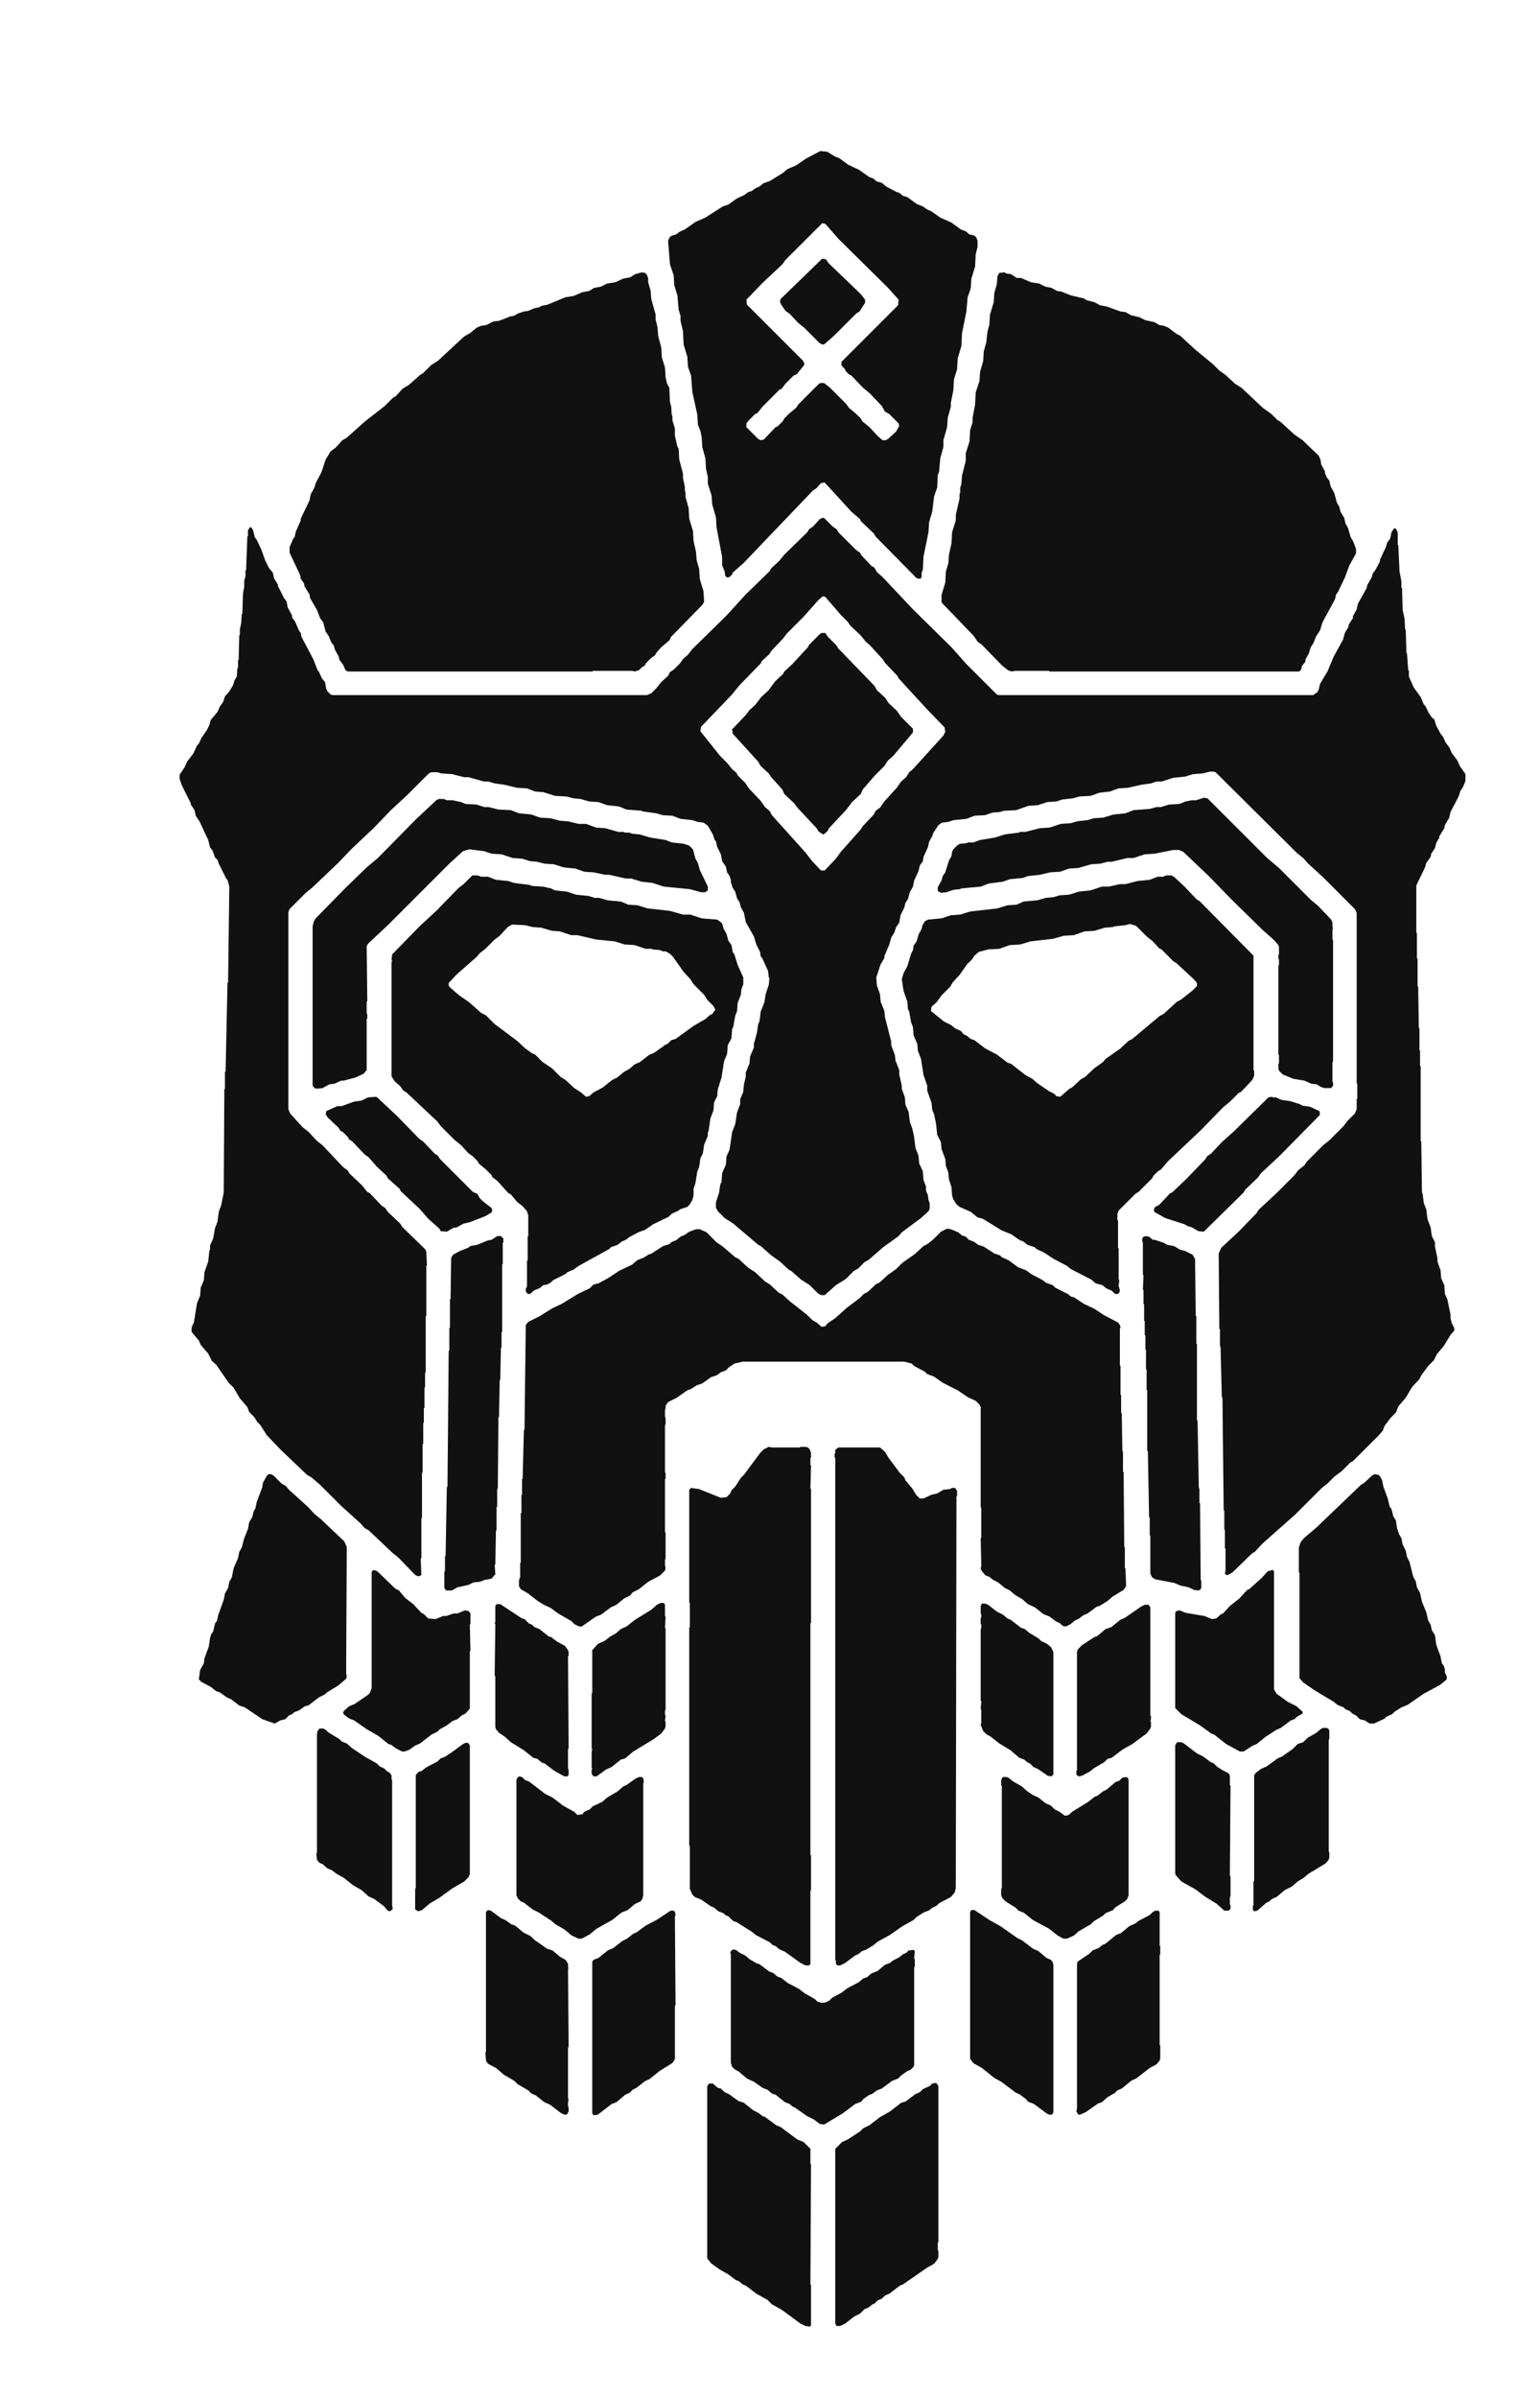 <?xml version="1.0" encoding="UTF-8"?>
<svg xmlns="http://www.w3.org/2000/svg" width="354" height="551" viewBox="0 0 354 551">
  <path d="M 163.00 478.71 L 162.57 479.29 L 162.57 518.86 L 163.43 520.00 L 165.43 521.43 L 167.43 522.57 L 169.14 523.86 L 169.86 524.14 L 170.71 524.86 L 171.43 525.14 L 173.86 527.00 L 176.43 528.43 L 177.43 529.43 L 179.71 530.71 L 184.00 533.86 L 185.14 534.43 L 186.14 534.57 L 186.43 534.29 L 186.43 525.00 L 186.29 524.86 L 186.43 497.29 L 186.29 497.14 L 186.29 493.71 L 184.71 492.14 L 183.29 491.57 L 179.43 488.71 L 178.43 488.29 L 175.71 486.29 L 175.43 486.29 L 174.29 485.43 L 173.14 484.86 L 171.00 483.14 L 169.71 482.71 L 167.57 481.14 L 166.57 480.71 L 165.71 479.86 L 165.00 479.71 L 163.86 478.71 Z M 215.14 478.57 L 214.29 478.71 L 213.71 479.29 L 212.14 480.00 L 211.43 480.71 L 210.43 481.14 L 208.14 482.86 L 207.14 483.14 L 204.57 485.14 L 202.29 486.43 L 199.86 488.29 L 198.43 489.00 L 197.71 489.71 L 194.86 491.57 L 193.57 492.14 L 192.00 493.71 L 192.00 533.86 L 192.29 534.43 L 193.14 534.43 L 194.29 533.86 L 196.29 532.29 L 197.71 531.57 L 198.71 530.57 L 199.71 530.14 L 200.57 529.43 L 201.00 529.29 L 201.71 528.57 L 202.71 528.14 L 203.43 527.43 L 204.43 527.00 L 206.86 525.14 L 207.57 524.86 L 213.14 521.00 L 214.71 520.14 L 215.57 519.00 L 215.71 518.43 L 215.71 517.14 L 215.57 517.00 L 215.57 515.29 L 215.71 515.14 L 215.71 479.43 L 215.57 479.00 Z M 168.00 448.29 L 167.86 448.71 L 168.00 449.00 L 168.00 474.00 L 168.29 474.86 L 168.86 475.43 L 169.86 476.00 L 171.71 477.57 L 173.29 478.29 L 175.29 479.71 L 176.43 480.14 L 177.43 481.00 L 178.29 481.29 L 180.43 483.00 L 181.57 483.43 L 182.14 484.00 L 182.57 484.14 L 185.43 486.14 L 187.14 487.00 L 188.43 488.00 L 189.43 488.14 L 193.71 485.57 L 196.57 483.43 L 198.00 482.86 L 198.43 482.29 L 199.86 481.29 L 200.43 481.14 L 201.57 480.29 L 202.71 479.86 L 205.00 478.14 L 206.43 477.57 L 207.14 476.86 L 208.57 475.86 L 209.29 475.57 L 210.00 474.86 L 210.14 474.43 L 210.14 452.00 L 210.29 451.86 L 210.29 450.14 L 210.14 450.00 L 210.29 448.29 L 210.00 448.00 L 208.86 448.14 L 208.29 448.71 L 207.57 449.00 L 206.71 449.71 L 205.29 450.43 L 204.57 451.00 L 203.43 451.43 L 201.71 452.86 L 200.29 453.43 L 199.29 454.29 L 198.43 454.57 L 197.43 455.43 L 194.71 456.86 L 193.43 457.86 L 191.29 459.00 L 190.57 459.71 L 189.57 460.14 L 188.71 460.14 L 187.86 459.86 L 187.29 459.29 L 185.00 458.00 L 183.71 457.00 L 181.00 455.57 L 179.57 454.43 L 178.71 454.14 L 177.71 453.29 L 176.86 453.00 L 174.57 451.29 L 174.00 451.14 L 172.29 450.14 L 171.29 449.29 L 169.86 448.57 L 169.43 448.14 L 168.57 447.86 Z M 266.29 439.00 L 265.57 439.00 L 265.00 439.29 L 264.29 440.00 L 261.57 441.43 L 261.14 441.86 L 259.57 442.57 L 257.71 444.14 L 256.57 444.57 L 254.14 446.57 L 253.43 446.86 L 252.57 447.57 L 251.14 448.14 L 250.43 448.86 L 247.71 450.71 L 247.57 451.14 L 247.57 484.43 L 247.43 485.14 L 247.86 485.86 L 248.29 485.86 L 249.57 485.29 L 252.43 483.29 L 253.29 483.00 L 254.57 481.86 L 256.29 480.86 L 256.86 480.29 L 257.86 479.86 L 260.14 478.00 L 261.14 477.57 L 264.29 475.14 L 265.86 474.29 L 266.57 473.43 L 266.71 473.00 L 266.71 470.00 L 266.57 469.86 L 266.57 449.14 L 266.71 449.00 L 266.71 447.14 L 266.57 447.00 L 266.57 439.29 Z M 154.86 439.00 L 154.14 439.00 L 151.14 441.00 L 148.43 442.43 L 146.29 444.00 L 145.57 444.29 L 144.14 445.43 L 143.00 446.00 L 141.00 447.57 L 139.71 448.14 L 137.57 449.86 L 136.43 450.29 L 136.14 450.71 L 136.14 485.57 L 136.43 486.00 L 137.43 485.86 L 140.57 483.43 L 141.71 483.00 L 143.71 481.29 L 144.71 480.86 L 145.43 480.14 L 146.29 479.71 L 148.29 478.14 L 149.29 477.71 L 151.57 475.86 L 154.57 474.00 L 155.14 473.14 L 155.14 460.86 L 155.29 460.71 L 155.14 440.43 L 155.29 439.86 L 155.14 439.29 Z M 223.29 438.86 L 223.00 439.29 L 223.00 473.00 L 223.71 474.00 L 225.71 475.14 L 228.57 477.43 L 230.14 478.29 L 233.57 480.86 L 234.29 481.14 L 235.86 482.29 L 236.29 482.86 L 237.71 483.43 L 240.57 485.57 L 241.14 485.86 L 241.86 485.86 L 242.14 485.29 L 242.14 451.43 L 242.00 450.86 L 241.57 450.29 L 240.57 449.86 L 238.71 448.29 L 237.43 447.71 L 235.00 445.86 L 233.86 445.29 L 230.00 442.57 L 227.43 441.14 L 224.00 438.86 Z M 112.14 438.86 L 111.71 439.29 L 111.71 471.43 L 111.57 471.57 L 111.71 473.43 L 112.14 474.14 L 114.00 475.14 L 115.86 476.71 L 118.29 478.14 L 119.00 478.86 L 121.43 480.29 L 122.14 481.00 L 123.14 481.43 L 125.14 483.00 L 126.43 483.57 L 128.86 485.43 L 129.71 485.86 L 130.29 485.86 L 130.71 485.14 L 130.71 484.14 L 130.57 484.00 L 130.57 482.86 L 130.71 482.71 L 130.57 482.00 L 130.57 470.43 L 130.71 470.29 L 130.57 452.43 L 130.71 452.14 L 130.57 452.00 L 130.57 451.14 L 130.00 450.29 L 128.71 449.57 L 127.00 448.14 L 125.71 447.71 L 122.86 445.71 L 122.00 444.86 L 120.29 444.00 L 118.43 442.43 L 117.57 442.14 L 116.14 441.14 L 115.14 440.71 L 112.86 439.00 Z M 230.57 408.29 L 230.29 408.57 L 230.14 409.14 L 230.14 410.14 L 230.29 410.29 L 230.29 433.86 L 230.14 434.00 L 230.14 435.43 L 230.43 436.14 L 231.14 436.86 L 233.43 438.29 L 234.14 439.00 L 235.29 439.43 L 237.43 441.14 L 241.14 443.14 L 243.14 444.71 L 244.43 445.43 L 245.29 445.43 L 246.86 444.71 L 248.00 443.71 L 250.71 442.14 L 251.43 441.43 L 253.57 440.14 L 254.14 439.57 L 255.86 438.86 L 256.29 438.29 L 258.57 436.86 L 259.14 436.29 L 259.43 435.43 L 259.43 409.00 L 259.29 408.57 L 259.00 408.29 L 258.00 408.43 L 257.29 409.14 L 256.43 409.43 L 254.43 411.14 L 253.57 411.57 L 252.29 412.57 L 251.57 412.86 L 250.14 414.00 L 246.43 416.29 L 245.86 416.86 L 245.29 417.14 L 244.71 417.14 L 243.57 416.29 L 242.43 415.71 L 241.57 414.86 L 240.29 414.29 L 238.71 413.00 L 237.43 412.43 L 236.14 411.57 L 234.86 410.43 L 232.86 409.29 L 232.00 408.57 L 231.43 408.29 Z M 119.29 408.14 L 118.86 408.57 L 118.71 409.00 L 118.71 435.43 L 119.00 436.14 L 119.71 436.86 L 120.43 437.14 L 122.43 438.71 L 123.86 439.43 L 126.71 441.29 L 127.71 442.14 L 129.71 443.29 L 131.43 444.71 L 133.00 445.43 L 133.71 445.43 L 135.57 444.43 L 137.14 443.14 L 140.71 441.14 L 142.86 439.43 L 144.29 438.86 L 146.00 437.43 L 147.29 436.86 L 147.71 436.14 L 147.86 435.43 L 147.86 409.71 L 148.00 409.57 L 147.86 408.57 L 147.57 408.29 L 146.86 408.29 L 146.00 408.71 L 144.00 410.14 L 143.29 410.43 L 142.00 411.57 L 139.57 413.00 L 138.43 414.00 L 136.29 415.00 L 135.57 415.71 L 134.29 416.29 L 133.86 416.86 L 132.71 417.00 L 132.00 416.29 L 129.43 414.86 L 127.00 413.00 L 125.29 412.14 L 121.57 409.29 L 120.71 409.00 L 120.00 408.29 Z M 107.57 400.43 L 107.00 400.43 L 106.43 400.71 L 103.71 402.71 L 102.14 403.71 L 101.29 404.00 L 100.57 404.71 L 97.86 406.14 L 97.00 406.86 L 96.14 407.14 L 95.57 407.86 L 95.57 433.86 L 95.43 434.00 L 95.43 438.71 L 96.14 439.14 L 97.00 438.86 L 98.86 437.29 L 100.86 436.14 L 104.00 433.86 L 106.71 432.29 L 107.71 431.29 L 108.00 430.57 L 108.00 401.00 Z M 270.57 400.29 L 270.14 401.00 L 270.14 430.43 L 270.29 430.86 L 271.57 432.29 L 274.86 434.14 L 277.14 435.86 L 279.71 437.43 L 281.43 439.00 L 282.43 439.00 L 282.86 438.57 L 282.86 437.71 L 282.71 437.57 L 282.71 435.86 L 282.86 435.71 L 282.86 431.14 L 282.71 431.00 L 282.86 410.29 L 282.71 410.14 L 282.71 408.00 L 282.43 407.43 L 281.00 406.71 L 279.71 405.86 L 279.00 405.14 L 278.29 404.86 L 276.57 403.57 L 275.14 402.86 L 272.14 400.57 L 271.57 400.29 Z M 73.43 397.14 L 73.00 397.71 L 72.86 398.43 L 72.86 425.71 L 72.71 425.86 L 72.86 427.29 L 73.43 428.00 L 74.14 428.29 L 75.29 429.29 L 76.29 429.71 L 77.43 430.57 L 79.00 431.43 L 81.14 433.14 L 83.14 434.29 L 84.71 435.71 L 86.00 436.29 L 88.29 438.00 L 89.14 439.00 L 89.71 439.14 L 90.29 438.57 L 90.14 437.86 L 90.14 409.00 L 90.00 408.86 L 90.00 407.86 L 89.57 407.29 L 89.00 407.00 L 88.29 406.29 L 87.29 405.86 L 86.57 405.14 L 84.00 403.71 L 81.00 401.71 L 79.71 400.57 L 78.57 400.14 L 78.00 399.57 L 75.43 398.00 L 74.86 397.43 L 74.29 397.14 Z M 305.00 397.00 L 304.14 397.00 L 303.57 397.29 L 302.57 398.14 L 300.57 399.29 L 299.57 400.29 L 298.29 400.71 L 297.14 401.86 L 294.71 403.57 L 293.71 404.00 L 291.14 405.86 L 289.86 406.43 L 288.71 407.29 L 288.29 407.86 L 288.29 432.14 L 288.14 432.29 L 288.14 437.71 L 288.00 437.86 L 288.00 438.86 L 288.29 439.14 L 289.00 439.00 L 291.14 437.14 L 291.57 437.00 L 292.43 436.29 L 293.43 435.86 L 295.29 434.29 L 297.00 433.43 L 298.29 432.29 L 299.71 431.43 L 300.71 430.57 L 304.71 428.14 L 305.43 427.29 L 305.57 426.71 L 305.57 425.57 L 305.43 425.43 L 305.43 399.71 L 305.57 399.57 L 305.57 397.71 L 305.43 397.29 Z M 264.00 368.71 L 263.14 368.71 L 262.29 369.14 L 258.57 371.71 L 257.57 372.14 L 255.43 373.86 L 254.14 374.29 L 252.29 375.86 L 251.57 376.14 L 248.71 378.00 L 247.86 378.86 L 247.57 379.43 L 247.57 406.71 L 247.43 406.86 L 247.43 407.71 L 247.86 408.14 L 248.71 408.00 L 250.57 407.00 L 251.43 406.29 L 253.86 404.86 L 254.57 404.14 L 255.57 403.86 L 258.00 402.00 L 260.29 400.71 L 263.57 398.29 L 264.43 397.14 L 264.57 396.71 L 264.57 395.57 L 264.43 395.43 L 264.57 395.00 L 264.57 394.29 L 264.43 394.14 L 264.43 369.29 Z M 114.14 368.57 L 113.86 369.00 L 113.86 372.71 L 113.71 372.86 L 113.86 373.29 L 113.71 385.00 L 113.86 385.14 L 113.86 396.86 L 114.00 397.29 L 114.71 398.14 L 116.00 399.00 L 117.43 400.29 L 120.43 402.14 L 122.57 403.86 L 123.57 404.14 L 124.57 405.00 L 125.14 405.14 L 127.43 406.86 L 129.71 408.14 L 130.43 408.14 L 130.71 407.86 L 130.71 406.57 L 130.57 406.43 L 130.57 401.86 L 130.71 401.71 L 130.57 380.57 L 130.71 380.43 L 130.71 379.57 L 130.57 379.14 L 129.86 378.14 L 128.00 377.14 L 126.71 376.14 L 126.14 376.00 L 124.00 374.29 L 122.86 373.86 L 122.29 373.29 L 121.57 373.00 L 120.57 372.00 L 120.00 371.86 L 115.00 368.57 Z M 225.71 368.43 L 225.43 369.00 L 225.43 370.71 L 225.57 370.86 L 225.57 371.57 L 225.43 371.71 L 225.43 373.14 L 225.57 373.29 L 225.57 374.14 L 225.43 374.29 L 225.43 390.71 L 225.57 390.86 L 225.43 392.71 L 225.57 392.86 L 225.57 395.86 L 225.43 396.29 L 226.00 397.71 L 226.71 398.43 L 227.71 399.00 L 229.71 400.57 L 232.29 402.14 L 234.29 403.86 L 235.43 404.29 L 236.29 405.00 L 236.71 405.14 L 237.57 406.00 L 238.57 406.43 L 240.86 408.00 L 241.71 408.14 L 242.14 407.71 L 242.14 379.57 L 241.57 378.43 L 240.71 377.71 L 239.29 377.00 L 238.71 376.43 L 236.57 375.14 L 235.57 374.29 L 234.71 374.00 L 232.29 372.14 L 231.57 371.86 L 230.57 371.00 L 229.14 370.29 L 227.14 368.71 L 226.43 368.43 Z M 152.57 368.29 L 151.86 368.29 L 151.00 368.71 L 149.71 369.86 L 146.00 372.14 L 144.00 373.71 L 142.71 374.29 L 141.57 375.29 L 140.29 376.00 L 139.00 377.00 L 137.43 377.71 L 136.14 379.14 L 136.14 389.00 L 136.00 389.14 L 136.00 401.71 L 136.14 401.86 L 136.00 402.57 L 136.00 406.00 L 136.14 406.43 L 136.00 406.57 L 136.00 407.57 L 136.43 408.14 L 137.14 408.14 L 139.29 406.57 L 140.57 406.00 L 142.71 404.29 L 143.71 404.00 L 145.57 402.43 L 150.29 399.57 L 152.00 398.29 L 152.86 397.14 L 153.00 396.57 L 153.00 395.57 L 152.86 395.43 L 153.00 394.14 L 152.86 394.00 L 152.86 393.00 L 153.00 392.86 L 153.00 374.14 L 152.86 374.00 L 153.00 371.43 L 152.86 371.29 L 152.86 368.71 Z M 292.57 360.71 L 291.43 361.00 L 290.00 362.57 L 287.14 365.14 L 286.71 365.29 L 284.86 367.29 L 282.71 369.00 L 281.14 370.71 L 280.71 370.86 L 279.57 371.86 L 278.57 372.00 L 276.86 371.29 L 272.57 370.57 L 271.14 370.00 L 270.43 370.14 L 270.14 370.57 L 270.14 392.43 L 271.57 393.86 L 275.86 396.43 L 278.43 398.29 L 279.14 398.57 L 281.86 400.71 L 285.00 402.43 L 285.86 402.43 L 287.86 401.14 L 288.86 400.71 L 291.00 399.00 L 293.43 397.43 L 294.43 397.00 L 296.71 395.29 L 297.57 395.00 L 298.14 394.43 L 299.43 393.71 L 299.43 393.29 L 298.00 392.00 L 296.00 391.00 L 293.43 389.14 L 292.86 388.14 L 292.86 361.00 Z M 85.86 360.71 L 85.43 361.14 L 85.43 387.86 L 85.00 389.00 L 84.57 389.43 L 81.43 391.57 L 80.29 392.00 L 79.00 393.14 L 78.86 393.57 L 79.14 394.00 L 80.29 394.86 L 81.43 395.29 L 84.29 397.29 L 87.00 398.86 L 89.29 400.71 L 89.86 400.86 L 91.00 401.71 L 92.43 402.43 L 93.00 402.43 L 94.14 402.00 L 95.29 401.14 L 96.57 400.57 L 99.14 398.57 L 100.57 397.86 L 101.14 397.29 L 102.71 396.43 L 104.00 395.43 L 105.14 395.00 L 106.14 394.14 L 107.00 393.71 L 108.00 392.57 L 108.00 379.43 L 108.14 379.29 L 108.00 373.29 L 108.14 373.14 L 108.14 370.71 L 107.71 370.14 L 106.86 370.00 L 105.14 370.71 L 104.29 370.71 L 102.57 371.29 L 101.86 371.29 L 100.14 372.00 L 98.43 371.86 L 97.43 370.86 L 96.86 370.57 L 95.00 368.57 L 93.14 367.14 L 91.71 365.43 L 90.86 365.00 L 86.71 361.00 Z M 316.00 338.71 L 315.43 339.00 L 313.57 340.71 L 312.86 341.14 L 302.57 351.00 L 299.71 353.43 L 299.00 354.29 L 298.57 355.57 L 298.57 361.29 L 298.71 361.43 L 298.71 385.57 L 299.57 386.57 L 302.29 388.43 L 306.57 391.00 L 307.43 391.71 L 308.86 392.29 L 309.29 392.71 L 310.29 393.14 L 310.86 393.71 L 311.71 394.14 L 312.57 395.00 L 313.71 395.29 L 314.86 396.00 L 315.86 396.00 L 318.29 394.86 L 318.71 394.43 L 320.00 393.86 L 320.57 393.29 L 322.14 392.29 L 323.57 391.71 L 327.29 389.14 L 331.00 387.14 L 332.57 385.86 L 332.57 385.14 L 332.14 384.29 L 332.14 383.57 L 331.86 382.71 L 331.43 382.14 L 331.14 380.57 L 330.14 377.86 L 329.86 375.71 L 329.14 374.57 L 328.86 373.29 L 328.29 372.29 L 327.86 370.43 L 326.86 368.00 L 326.43 366.00 L 325.71 364.71 L 325.43 363.29 L 324.86 362.29 L 324.00 358.86 L 323.43 357.71 L 323.14 356.29 L 322.43 354.86 L 322.14 353.43 L 321.57 352.43 L 321.14 351.14 L 320.86 349.29 L 320.29 348.43 L 319.86 346.71 L 319.43 346.14 L 319.00 344.29 L 318.00 341.57 L 317.71 340.14 L 317.29 339.29 L 316.86 338.86 Z M 61.71 338.71 L 61.29 339.14 L 60.43 340.71 L 60.29 341.71 L 59.00 345.14 L 58.71 346.57 L 58.29 347.29 L 58.00 348.57 L 57.29 349.71 L 57.00 351.29 L 56.14 353.43 L 55.57 355.57 L 55.00 356.57 L 54.71 358.00 L 53.71 360.29 L 53.29 362.43 L 52.71 363.43 L 52.43 364.86 L 51.71 366.14 L 51.43 367.57 L 50.14 371.14 L 49.86 372.43 L 49.43 373.00 L 49.00 374.86 L 48.57 375.43 L 48.29 376.29 L 48.00 378.29 L 47.00 381.00 L 46.86 382.14 L 46.00 383.71 L 45.71 385.86 L 46.29 386.43 L 48.43 387.57 L 49.71 388.57 L 50.57 388.86 L 52.14 390.00 L 53.14 390.43 L 55.00 391.86 L 56.29 392.29 L 60.29 395.00 L 63.14 396.00 L 64.43 395.29 L 65.57 395.00 L 66.43 394.14 L 67.14 393.86 L 67.57 393.43 L 68.71 393.00 L 70.14 392.00 L 70.86 391.86 L 73.29 390.00 L 74.71 389.29 L 75.14 388.86 L 77.71 387.29 L 79.57 385.71 L 79.71 385.14 L 79.57 384.43 L 79.71 355.43 L 79.14 354.14 L 73.71 349.00 L 72.29 347.86 L 70.86 346.29 L 66.43 342.29 L 65.71 341.43 L 64.71 340.86 L 62.86 339.00 L 62.29 338.71 Z M 202.29 332.57 L 192.71 332.57 L 192.00 333.14 L 192.00 333.86 L 191.86 334.00 L 191.86 334.86 L 192.00 335.00 L 192.00 450.29 L 192.14 450.43 L 192.14 451.14 L 192.43 451.57 L 193.14 451.57 L 194.29 451.00 L 196.57 449.29 L 197.29 449.00 L 198.14 448.29 L 199.00 448.00 L 200.71 447.00 L 201.71 446.14 L 204.57 444.57 L 207.43 442.57 L 210.00 441.14 L 210.71 440.43 L 212.29 439.43 L 213.71 438.86 L 214.14 438.43 L 215.29 437.86 L 215.86 437.29 L 218.57 435.86 L 219.43 434.86 L 219.71 433.86 L 219.86 343.86 L 220.00 343.71 L 220.00 342.57 L 219.57 341.86 L 218.86 341.86 L 218.29 342.14 L 216.86 342.29 L 215.43 343.14 L 214.14 343.43 L 212.29 344.29 L 211.43 344.29 L 210.57 343.43 L 209.71 342.00 L 208.14 340.14 L 207.86 339.43 L 206.86 338.43 L 204.29 335.00 L 203.43 333.57 Z M 176.71 332.43 L 175.57 333.00 L 174.71 333.86 L 171.00 338.86 L 170.29 339.57 L 169.00 341.57 L 168.14 342.43 L 167.86 343.14 L 167.00 344.00 L 165.71 344.14 L 160.71 342.14 L 158.86 341.86 L 158.43 342.29 L 158.43 368.14 L 158.57 368.29 L 158.57 373.86 L 158.43 374.00 L 158.43 424.00 L 158.57 424.14 L 158.57 434.00 L 159.14 435.29 L 159.71 435.86 L 161.14 436.43 L 163.43 438.00 L 164.14 438.29 L 165.14 439.14 L 166.29 439.57 L 166.71 440.00 L 167.43 440.29 L 168.43 441.29 L 169.43 441.71 L 172.86 443.86 L 173.71 444.57 L 177.00 446.29 L 177.57 446.86 L 178.29 447.14 L 179.14 447.86 L 180.43 448.43 L 184.00 451.00 L 185.14 451.57 L 186.00 451.57 L 186.29 451.29 L 186.29 434.43 L 186.43 434.29 L 186.43 426.29 L 186.29 426.14 L 186.29 373.00 L 186.43 372.86 L 186.43 342.14 L 186.29 342.00 L 186.43 336.71 L 186.29 336.57 L 186.29 335.00 L 186.43 334.86 L 186.43 333.86 L 186.14 333.00 L 185.71 332.57 L 185.14 332.43 L 184.00 332.43 L 183.86 332.57 L 177.43 332.57 Z M 263.29 284.00 L 262.71 284.29 L 262.57 284.57 L 262.57 285.29 L 262.71 285.43 L 262.71 292.86 L 262.86 293.00 L 262.71 296.29 L 262.86 296.43 L 262.86 299.57 L 263.00 299.71 L 263.00 303.43 L 263.14 303.57 L 263.14 306.71 L 263.29 306.86 L 263.29 310.00 L 263.43 310.14 L 263.43 314.57 L 263.57 314.71 L 263.57 319.29 L 263.71 319.43 L 263.71 333.29 L 263.86 333.43 L 264.14 348.57 L 264.29 348.71 L 264.29 352.71 L 264.43 352.86 L 264.43 361.57 L 264.86 362.43 L 265.57 362.86 L 270.00 363.71 L 271.29 364.29 L 273.29 364.71 L 274.43 365.29 L 275.43 365.43 L 275.86 365.29 L 276.14 364.86 L 276.14 363.14 L 276.00 363.00 L 275.86 345.43 L 275.71 345.29 L 275.71 342.00 L 275.57 341.86 L 275.29 326.43 L 275.14 326.29 L 275.14 308.86 L 275.00 308.71 L 275.00 302.43 L 274.86 302.29 L 274.71 289.29 L 274.14 288.29 L 272.43 287.43 L 271.29 287.14 L 269.86 286.29 L 268.29 286.00 L 267.57 285.57 L 265.43 284.86 L 265.00 284.86 L 264.14 284.14 Z M 115.14 284.00 L 114.29 284.00 L 113.00 284.86 L 112.14 285.00 L 109.71 286.00 L 108.14 286.29 L 107.57 286.71 L 105.71 287.43 L 104.14 288.29 L 103.71 289.00 L 103.57 298.43 L 103.43 298.57 L 103.43 305.00 L 103.29 305.14 L 103.29 310.29 L 103.14 310.43 L 102.86 341.57 L 102.71 341.71 L 102.43 357.43 L 102.29 357.57 L 102.29 361.00 L 102.14 361.14 L 102.14 364.86 L 102.57 365.43 L 103.86 365.43 L 105.14 364.71 L 107.71 364.14 L 108.86 363.57 L 110.29 363.43 L 111.43 363.00 L 113.00 362.71 L 113.86 361.71 L 113.71 359.57 L 113.86 359.43 L 114.00 351.71 L 114.14 351.57 L 114.14 346.29 L 114.29 346.14 L 114.29 342.14 L 114.43 342.00 L 114.57 325.71 L 114.71 325.57 L 114.86 317.14 L 115.00 317.00 L 115.14 309.71 L 115.29 309.57 L 115.29 306.14 L 115.43 306.00 L 115.43 290.57 L 115.57 290.43 L 115.57 285.57 L 115.71 285.43 L 115.71 284.57 Z M 257.43 304.43 L 257.00 303.86 L 253.71 302.14 L 251.57 300.71 L 249.14 299.57 L 247.00 298.14 L 246.14 297.86 L 245.43 297.29 L 242.57 295.86 L 242.00 295.29 L 240.43 294.71 L 239.71 294.14 L 237.00 292.71 L 235.86 291.86 L 234.00 291.14 L 231.86 289.57 L 230.29 288.86 L 229.86 288.43 L 228.57 288.00 L 226.14 286.43 L 224.86 286.00 L 223.86 285.29 L 222.71 284.86 L 222.00 284.14 L 221.14 283.86 L 220.29 283.14 L 218.57 282.43 L 217.71 282.29 L 216.29 283.00 L 214.43 284.86 L 213.14 285.86 L 212.29 286.29 L 210.29 288.14 L 207.43 290.14 L 206.00 291.57 L 204.00 293.00 L 202.14 294.71 L 201.43 295.00 L 199.43 296.86 L 198.57 297.29 L 197.57 298.29 L 194.71 300.43 L 192.00 302.86 L 190.29 304.00 L 189.71 304.71 L 188.86 304.86 L 187.71 303.86 L 186.71 303.29 L 185.57 302.14 L 181.57 299.00 L 179.86 297.43 L 179.00 297.00 L 177.00 295.14 L 175.86 294.43 L 173.57 292.29 L 172.00 291.29 L 169.86 289.29 L 169.00 288.86 L 166.00 286.29 L 164.71 285.43 L 162.43 283.14 L 160.86 282.43 L 160.00 282.43 L 158.43 283.00 L 157.43 283.71 L 156.43 284.14 L 155.57 284.86 L 154.29 285.43 L 153.86 285.86 L 152.43 286.29 L 149.57 288.14 L 149.29 288.14 L 147.86 289.00 L 146.43 289.57 L 145.29 290.57 L 142.29 292.00 L 139.71 293.71 L 137.57 294.86 L 136.43 295.14 L 135.57 296.00 L 132.86 297.29 L 129.14 299.57 L 127.00 300.57 L 124.00 302.43 L 121.43 303.71 L 120.86 304.43 L 120.57 328.43 L 120.43 328.57 L 120.14 339.71 L 120.00 339.86 L 120.00 343.43 L 119.86 343.57 L 119.86 347.57 L 119.71 347.71 L 119.71 359.00 L 119.57 359.14 L 119.57 362.29 L 119.29 363.14 L 119.29 364.43 L 119.71 365.14 L 121.43 366.14 L 123.43 367.71 L 125.00 368.71 L 126.57 369.43 L 128.29 370.71 L 131.29 372.43 L 132.00 373.14 L 133.14 373.71 L 133.71 373.71 L 137.00 371.43 L 138.14 371.00 L 140.43 369.29 L 141.71 368.71 L 143.43 367.29 L 144.86 366.57 L 145.43 365.86 L 146.86 365.14 L 149.00 363.43 L 151.71 362.00 L 152.86 360.86 L 153.00 360.29 L 152.86 359.57 L 152.86 358.29 L 153.00 358.14 L 153.00 352.14 L 152.86 352.00 L 152.86 339.86 L 153.00 339.71 L 153.00 338.43 L 152.86 338.29 L 152.86 327.43 L 153.00 327.29 L 153.00 325.71 L 152.86 325.57 L 152.86 323.86 L 153.00 323.71 L 153.00 323.00 L 153.57 322.14 L 155.57 321.14 L 158.00 319.43 L 158.86 319.14 L 160.14 318.29 L 161.43 317.86 L 163.43 316.43 L 164.71 316.00 L 165.71 315.29 L 166.86 314.86 L 167.57 314.14 L 168.86 313.29 L 170.71 312.86 L 207.86 312.86 L 209.57 313.29 L 210.14 313.86 L 212.57 315.14 L 213.14 315.71 L 214.71 316.29 L 216.71 317.71 L 220.14 319.43 L 222.43 321.00 L 224.29 321.86 L 225.14 322.71 L 225.43 323.29 L 225.43 346.29 L 225.57 346.43 L 225.57 353.29 L 225.43 353.43 L 225.57 359.71 L 225.43 360.43 L 225.71 361.00 L 226.57 362.00 L 227.43 362.29 L 228.29 363.00 L 229.43 363.57 L 231.00 364.86 L 232.14 365.43 L 233.29 366.43 L 235.00 367.43 L 236.29 368.57 L 237.86 369.29 L 239.86 370.86 L 241.29 371.43 L 242.57 372.43 L 243.71 373.00 L 244.29 373.57 L 245.00 373.71 L 246.14 373.14 L 247.14 372.29 L 247.86 372.00 L 249.00 371.14 L 250.00 370.71 L 252.14 369.14 L 252.71 369.00 L 254.57 367.86 L 255.71 366.86 L 258.29 365.29 L 258.86 364.43 L 258.71 360.43 L 258.57 360.29 L 258.57 355.57 L 258.43 355.43 L 258.29 338.29 L 258.14 338.14 L 258.14 333.57 L 258.00 333.43 L 257.86 324.71 L 257.71 324.57 L 257.71 320.57 L 257.57 320.43 L 257.57 313.86 L 257.43 313.71 L 257.43 305.29 L 257.57 305.00 Z M 303.29 255.29 L 301.14 254.29 L 299.29 254.00 L 298.86 253.71 L 296.57 253.00 L 294.57 252.71 L 293.29 252.14 L 292.57 252.14 L 292.43 252.00 L 291.57 252.14 L 283.57 260.00 L 281.00 262.29 L 278.29 265.14 L 277.57 265.57 L 277.00 266.43 L 272.71 270.86 L 269.43 274.00 L 269.00 274.14 L 266.43 276.86 L 265.57 277.29 L 265.29 277.71 L 265.29 278.43 L 267.86 279.86 L 272.29 281.29 L 273.00 281.71 L 274.00 282.00 L 275.43 282.86 L 276.71 283.00 L 285.86 274.00 L 286.29 273.29 L 289.14 270.57 L 289.86 269.57 L 294.14 265.57 L 303.29 256.29 L 303.43 256.00 Z M 75.00 255.29 L 74.86 256.00 L 75.29 256.71 L 77.86 259.14 L 78.14 259.71 L 78.86 260.14 L 80.00 261.29 L 80.29 261.86 L 80.86 262.14 L 83.86 265.29 L 84.71 265.86 L 86.57 268.00 L 88.86 270.14 L 89.14 270.71 L 91.86 273.14 L 92.14 273.71 L 96.43 277.71 L 98.43 280.00 L 101.00 282.29 L 101.29 282.86 L 102.71 283.00 L 104.14 282.14 L 105.00 282.00 L 106.57 281.14 L 107.86 280.86 L 111.57 279.43 L 113.00 278.57 L 113.14 278.14 L 113.00 277.57 L 111.00 276.00 L 110.29 275.29 L 109.71 274.29 L 108.71 273.86 L 101.14 266.29 L 100.57 265.43 L 100.00 265.14 L 97.29 262.29 L 96.43 261.71 L 91.29 256.43 L 86.71 252.14 L 86.43 252.00 L 84.57 252.14 L 83.14 252.86 L 81.29 253.14 L 78.57 254.14 L 77.57 254.14 Z M 269.29 201.14 L 268.00 201.14 L 267.43 201.43 L 266.14 201.43 L 264.29 202.14 L 261.43 202.43 L 258.71 203.14 L 257.43 203.14 L 254.86 203.71 L 253.29 203.71 L 250.71 204.57 L 248.00 204.86 L 245.71 205.57 L 243.57 205.71 L 242.14 206.14 L 240.43 206.29 L 238.43 206.86 L 235.29 207.14 L 233.71 207.86 L 231.57 208.00 L 229.29 208.71 L 223.00 209.43 L 220.71 210.14 L 218.57 210.29 L 216.43 211.00 L 213.29 211.29 L 212.57 211.71 L 212.00 212.71 L 211.86 213.43 L 211.14 214.71 L 210.71 216.29 L 210.00 217.29 L 209.86 218.29 L 209.43 219.14 L 208.57 222.00 L 207.71 223.57 L 207.29 225.00 L 207.71 227.71 L 208.57 230.14 L 208.71 231.86 L 209.00 232.43 L 209.43 234.86 L 209.86 236.00 L 210.00 237.86 L 210.86 239.86 L 211.00 241.43 L 211.71 243.29 L 212.29 247.00 L 213.14 249.43 L 213.14 250.57 L 214.14 253.43 L 214.29 255.00 L 214.71 256.00 L 215.14 258.00 L 215.43 260.71 L 216.29 262.43 L 216.43 264.00 L 217.29 266.29 L 217.43 267.86 L 218.00 269.43 L 218.14 271.00 L 218.71 272.71 L 218.86 274.71 L 219.14 275.57 L 219.86 276.71 L 220.57 277.29 L 223.14 278.43 L 224.71 279.71 L 225.86 280.00 L 230.29 282.71 L 232.43 283.57 L 234.29 284.86 L 235.29 285.29 L 236.14 286.00 L 237.86 286.57 L 238.29 287.00 L 239.86 287.71 L 242.29 289.29 L 245.29 290.86 L 246.14 291.57 L 250.86 294.00 L 251.86 294.86 L 253.43 295.29 L 254.29 296.00 L 255.57 296.57 L 256.29 297.29 L 257.00 297.29 L 257.29 297.00 L 257.43 296.43 L 257.14 295.43 L 257.29 294.14 L 257.14 294.00 L 257.14 286.86 L 257.00 286.71 L 257.00 280.43 L 256.86 280.29 L 256.86 279.00 L 257.14 278.14 L 261.00 274.29 L 261.71 273.86 L 264.86 270.71 L 265.14 270.14 L 266.14 269.14 L 266.86 268.71 L 268.43 266.86 L 276.00 259.71 L 281.14 254.43 L 282.71 253.14 L 284.71 251.14 L 285.29 250.86 L 287.86 248.14 L 288.29 247.14 L 288.29 246.00 L 288.14 245.86 L 288.14 219.57 L 275.71 207.00 L 275.14 206.71 L 272.29 203.71 L 270.00 201.57 Z M 275.14 225.86 L 275.14 226.57 L 274.14 227.57 L 271.43 229.71 L 270.57 230.14 L 267.43 233.00 L 266.57 233.43 L 260.29 238.71 L 259.43 239.14 L 257.43 241.00 L 254.14 243.29 L 253.57 244.00 L 251.57 245.43 L 249.43 247.43 L 248.43 248.00 L 246.43 249.86 L 245.86 250.14 L 243.71 252.00 L 242.86 251.86 L 242.29 251.29 L 241.14 250.71 L 238.43 248.86 L 237.29 247.86 L 235.71 247.00 L 232.43 244.43 L 231.57 244.14 L 229.14 242.29 L 226.43 240.86 L 224.00 239.00 L 223.14 238.71 L 222.29 238.00 L 221.43 237.57 L 220.86 236.86 L 219.57 236.29 L 218.71 235.57 L 217.00 234.71 L 214.00 232.29 L 214.14 231.29 L 215.29 230.29 L 216.43 228.71 L 218.43 226.71 L 219.00 225.71 L 220.57 224.00 L 222.29 221.57 L 223.43 220.43 L 224.00 219.57 L 225.00 218.71 L 227.14 218.14 L 229.71 218.00 L 232.14 217.14 L 234.57 217.00 L 236.86 216.29 L 242.00 215.71 L 244.57 215.00 L 246.86 214.86 L 249.29 214.00 L 251.57 213.86 L 254.00 213.14 L 255.86 213.00 L 256.00 212.86 L 258.71 212.57 L 259.71 212.29 L 261.14 212.71 L 263.57 215.14 L 265.00 216.29 L 266.43 217.86 L 267.00 218.14 L 269.71 220.86 L 270.43 221.29 L 274.43 225.00 Z M 108.57 201.14 L 106.57 203.14 L 105.43 204.00 L 100.43 209.14 L 96.57 212.71 L 90.14 219.29 L 90.00 220.57 L 90.14 220.71 L 90.00 221.14 L 90.00 247.29 L 90.71 248.43 L 92.00 249.57 L 92.71 250.57 L 93.43 251.00 L 100.57 257.71 L 101.29 258.71 L 104.43 261.86 L 106.00 263.14 L 107.71 265.00 L 108.57 265.57 L 109.71 266.71 L 110.14 267.43 L 111.57 268.57 L 113.00 270.00 L 113.14 270.43 L 114.29 271.29 L 116.86 274.14 L 117.43 274.43 L 118.86 276.14 L 120.14 277.14 L 121.14 278.29 L 121.43 279.29 L 121.43 284.00 L 121.29 284.14 L 121.29 289.57 L 121.14 289.71 L 121.14 295.57 L 120.86 296.14 L 120.86 296.71 L 121.29 297.29 L 121.86 297.29 L 122.86 296.43 L 124.00 296.00 L 124.86 295.29 L 125.71 295.14 L 126.57 294.71 L 127.14 294.14 L 130.00 292.71 L 130.43 292.29 L 131.86 291.71 L 133.00 290.86 L 140.00 287.00 L 140.43 286.57 L 142.00 286.00 L 142.86 285.29 L 143.86 284.86 L 144.57 284.29 L 146.71 283.14 L 148.29 282.57 L 150.14 281.29 L 153.71 279.57 L 154.43 278.86 L 156.00 278.14 L 156.29 277.86 L 158.00 277.29 L 158.57 276.71 L 159.14 275.71 L 159.43 274.71 L 159.43 273.14 L 159.86 271.86 L 160.29 269.14 L 160.71 268.14 L 161.00 266.14 L 161.57 265.00 L 161.86 263.00 L 162.71 261.00 L 162.71 260.14 L 162.86 260.00 L 163.29 257.00 L 164.00 255.14 L 164.14 253.29 L 164.86 251.86 L 165.00 250.29 L 165.86 247.57 L 166.43 243.86 L 167.14 242.14 L 167.29 240.14 L 168.14 238.57 L 168.29 236.43 L 168.57 235.86 L 169.00 233.43 L 169.43 232.29 L 169.57 230.43 L 170.29 228.57 L 170.43 227.29 L 170.86 226.14 L 170.86 224.57 L 169.57 221.71 L 168.86 219.43 L 168.43 218.71 L 168.14 217.14 L 167.43 216.14 L 167.00 214.57 L 166.29 213.29 L 166.14 212.57 L 165.86 212.00 L 164.86 211.29 L 161.29 211.00 L 158.71 210.14 L 157.00 210.14 L 154.00 209.29 L 148.86 208.71 L 146.57 208.00 L 144.43 207.86 L 142.71 207.14 L 139.71 206.86 L 137.71 206.29 L 136.71 206.29 L 135.29 205.86 L 132.43 205.57 L 130.29 204.86 L 127.57 204.57 L 126.71 204.14 L 124.86 203.71 L 122.43 203.57 L 121.57 203.29 L 118.14 202.86 L 116.86 202.43 L 114.00 202.14 L 112.14 201.43 L 110.57 201.43 L 109.86 201.14 Z M 103.14 225.86 L 105.00 223.86 L 109.57 219.86 L 110.29 219.00 L 111.57 218.00 L 113.57 216.00 L 114.86 215.00 L 116.71 213.00 L 117.71 212.43 L 120.71 212.57 L 122.43 213.00 L 124.43 213.14 L 126.86 213.86 L 128.71 214.00 L 131.29 214.86 L 132.71 214.86 L 137.00 215.86 L 141.29 216.29 L 143.57 217.00 L 145.86 217.14 L 148.43 218.00 L 149.86 218.00 L 150.00 218.14 L 151.71 218.29 L 152.29 218.57 L 153.00 218.57 L 154.00 219.14 L 154.71 219.86 L 157.14 223.29 L 158.71 225.00 L 159.43 226.14 L 161.86 228.57 L 162.57 229.71 L 164.00 231.14 L 164.43 232.00 L 163.71 233.00 L 163.29 233.14 L 162.14 234.14 L 159.43 235.71 L 155.29 238.71 L 154.29 239.00 L 153.43 239.86 L 153.00 240.00 L 150.43 241.86 L 149.14 242.43 L 147.14 244.00 L 145.86 244.57 L 144.71 245.57 L 143.43 246.29 L 141.86 247.57 L 140.71 248.14 L 138.57 249.86 L 136.43 251.00 L 135.43 251.86 L 134.71 252.00 L 133.57 251.00 L 132.00 250.00 L 130.00 248.14 L 128.86 247.43 L 126.86 245.43 L 124.71 244.00 L 123.00 242.29 L 122.29 242.00 L 120.71 240.86 L 118.86 239.14 L 113.71 235.29 L 111.71 233.29 L 110.57 232.71 L 107.86 230.29 L 105.57 228.71 L 103.43 226.86 L 103.14 226.43 Z M 159.29 195.14 L 158.43 194.29 L 157.14 193.86 L 154.43 193.57 L 153.00 193.00 L 149.43 192.43 L 147.00 191.71 L 145.43 191.57 L 144.57 191.29 L 143.57 191.29 L 143.43 191.14 L 142.14 191.14 L 139.14 190.29 L 137.00 190.14 L 134.71 189.29 L 133.00 189.29 L 130.57 188.71 L 128.71 188.57 L 126.57 188.00 L 124.14 187.86 L 122.14 187.14 L 119.29 186.86 L 117.43 186.14 L 114.57 186.00 L 112.29 185.43 L 111.29 185.43 L 109.57 184.86 L 107.00 184.71 L 106.00 184.29 L 104.00 183.86 L 102.71 183.86 L 102.00 183.57 L 100.86 183.57 L 100.29 183.86 L 95.57 188.29 L 86.86 197.14 L 84.29 199.29 L 79.43 204.00 L 72.57 211.00 L 72.14 211.71 L 71.86 212.86 L 71.86 249.43 L 72.29 250.00 L 72.86 250.14 L 74.14 250.00 L 75.71 249.14 L 76.86 249.00 L 78.43 248.29 L 79.00 248.29 L 81.71 247.57 L 83.57 246.71 L 84.29 245.86 L 84.29 234.14 L 84.43 234.00 L 84.43 233.00 L 84.29 232.86 L 84.29 230.14 L 84.43 230.00 L 84.29 217.43 L 84.57 216.86 L 89.29 212.43 L 103.43 198.29 L 106.43 195.57 L 107.86 195.14 L 111.29 195.57 L 113.00 196.14 L 115.29 196.29 L 117.86 197.14 L 120.00 197.29 L 121.86 197.86 L 123.43 198.00 L 125.14 198.43 L 127.29 198.57 L 129.57 199.29 L 132.29 199.57 L 134.29 200.29 L 136.43 200.43 L 139.14 201.00 L 140.14 201.00 L 143.86 201.86 L 145.14 201.86 L 147.43 202.57 L 150.00 202.86 L 152.57 203.71 L 158.57 204.29 L 161.14 205.00 L 162.14 205.00 L 162.71 204.57 L 162.71 203.71 L 160.86 199.86 L 160.43 198.29 L 159.86 197.29 Z M 219.14 195.14 L 218.86 195.71 L 218.71 196.71 L 218.14 197.71 L 217.29 200.43 L 216.71 201.29 L 216.43 202.29 L 215.57 203.86 L 215.57 204.71 L 216.29 205.14 L 217.57 205.00 L 219.29 204.43 L 220.71 204.29 L 220.86 204.14 L 225.43 203.71 L 227.29 203.00 L 230.57 202.57 L 232.14 202.00 L 235.14 201.71 L 236.29 201.29 L 239.00 201.00 L 241.43 200.43 L 243.71 200.29 L 245.71 199.57 L 247.86 199.43 L 250.86 198.57 L 253.00 198.43 L 254.57 198.00 L 255.57 198.00 L 259.14 197.14 L 260.57 197.14 L 263.14 196.29 L 265.43 196.14 L 269.71 195.29 L 271.00 195.29 L 272.00 195.71 L 277.86 201.29 L 283.14 206.71 L 290.14 213.57 L 292.86 216.00 L 293.86 217.14 L 294.00 217.57 L 294.00 219.29 L 293.86 219.43 L 293.86 220.29 L 294.00 220.43 L 294.00 221.71 L 293.86 221.86 L 293.86 242.29 L 294.00 242.43 L 294.00 244.29 L 293.86 244.43 L 293.86 245.43 L 294.00 246.00 L 294.86 246.86 L 297.29 247.86 L 299.86 248.29 L 301.43 249.00 L 302.71 249.14 L 303.57 249.71 L 304.43 250.00 L 306.00 250.00 L 306.43 249.43 L 306.43 248.71 L 306.29 248.57 L 306.29 244.00 L 306.43 243.86 L 306.43 216.00 L 306.29 215.86 L 306.29 213.57 L 306.43 213.14 L 306.29 213.00 L 306.29 212.00 L 306.00 211.29 L 303.00 208.14 L 301.29 206.71 L 294.00 199.43 L 291.29 197.14 L 277.57 183.43 L 276.71 183.29 L 275.00 183.86 L 274.00 183.86 L 272.57 184.14 L 271.14 184.71 L 268.71 184.86 L 266.86 185.43 L 265.86 185.43 L 264.29 185.86 L 260.57 186.14 L 258.71 186.86 L 256.00 187.14 L 253.57 187.86 L 251.43 188.00 L 250.00 188.43 L 247.57 188.71 L 246.14 189.14 L 243.86 189.29 L 241.29 190.14 L 239.00 190.29 L 235.71 191.14 L 234.43 191.14 L 234.29 191.29 L 231.00 191.71 L 228.71 192.43 L 225.29 193.00 L 223.71 193.57 L 222.43 193.57 L 222.29 193.71 L 220.71 193.86 L 220.14 194.14 Z M 189.71 145.43 L 188.86 145.43 L 188.43 145.71 L 186.00 148.14 L 185.71 148.71 L 182.14 152.57 L 180.29 154.29 L 180.00 154.86 L 178.29 156.43 L 176.57 158.71 L 175.00 160.14 L 173.57 162.00 L 172.29 163.14 L 171.43 164.29 L 168.29 167.57 L 168.43 168.57 L 174.29 175.00 L 174.86 176.00 L 176.71 177.71 L 177.29 178.57 L 179.86 181.43 L 180.29 182.43 L 182.57 184.57 L 183.29 185.57 L 187.71 190.29 L 188.14 191.00 L 189.14 191.71 L 189.57 191.57 L 190.29 190.86 L 190.57 190.29 L 194.57 186.00 L 195.86 184.29 L 197.86 182.43 L 198.29 181.43 L 201.14 178.14 L 203.29 176.00 L 204.14 174.71 L 205.29 173.71 L 209.86 168.29 L 209.86 167.43 L 207.14 164.71 L 206.14 163.29 L 204.29 161.57 L 203.43 160.29 L 201.57 158.57 L 201.00 157.57 L 192.71 149.00 L 192.29 148.29 L 190.29 146.29 Z M 320.86 121.43 L 320.43 121.43 L 319.86 122.29 L 319.57 123.71 L 318.86 124.71 L 318.57 125.71 L 317.29 128.43 L 317.14 129.14 L 316.14 131.00 L 315.57 131.71 L 315.29 132.71 L 314.29 134.43 L 314.14 135.14 L 312.14 138.71 L 311.86 140.00 L 311.00 141.57 L 311.00 142.00 L 310.00 143.57 L 310.00 144.00 L 309.14 145.43 L 308.71 147.00 L 306.57 150.86 L 305.14 154.29 L 303.43 157.14 L 303.14 158.43 L 302.86 159.00 L 301.86 159.71 L 229.57 159.71 L 229.14 159.57 L 222.14 152.57 L 218.71 148.71 L 209.86 140.00 L 202.86 132.57 L 201.57 131.43 L 201.00 130.43 L 200.29 130.00 L 198.00 127.57 L 197.71 127.00 L 196.71 126.29 L 192.71 122.29 L 192.43 121.71 L 191.29 120.86 L 189.43 119.00 L 189.00 119.00 L 188.43 119.29 L 186.86 121.00 L 186.00 121.57 L 185.57 122.29 L 180.29 127.43 L 179.14 128.86 L 177.29 130.57 L 176.86 131.29 L 171.29 136.71 L 167.00 141.43 L 159.14 149.14 L 158.14 150.43 L 157.00 151.43 L 156.29 152.43 L 154.86 153.86 L 154.00 154.43 L 153.57 155.29 L 152.00 156.71 L 150.86 158.14 L 149.71 159.29 L 148.71 159.71 L 76.43 159.71 L 76.00 159.57 L 75.29 158.86 L 75.00 158.29 L 74.71 156.71 L 74.00 155.86 L 73.29 154.29 L 73.00 154.00 L 72.00 151.43 L 69.29 146.29 L 69.14 145.43 L 68.71 144.86 L 67.86 142.86 L 67.14 141.86 L 67.14 141.43 L 66.14 139.57 L 65.86 138.14 L 65.29 137.43 L 63.86 134.57 L 63.86 134.29 L 63.00 132.86 L 62.71 131.57 L 61.86 130.57 L 61.00 128.86 L 60.14 126.43 L 59.00 124.00 L 58.57 123.43 L 58.14 121.71 L 57.71 121.14 L 57.43 121.14 L 57.00 121.86 L 57.00 123.14 L 56.86 123.29 L 56.57 131.00 L 56.43 131.14 L 56.43 132.43 L 56.14 133.43 L 56.14 134.86 L 55.86 136.29 L 55.71 141.00 L 55.57 141.14 L 55.43 143.29 L 55.14 144.57 L 55.14 145.86 L 55.00 146.00 L 54.86 151.57 L 54.71 151.71 L 54.71 153.43 L 54.57 153.57 L 54.43 155.43 L 53.86 156.43 L 53.57 157.43 L 52.71 158.86 L 51.71 160.00 L 51.29 161.29 L 50.57 162.29 L 50.00 163.57 L 48.43 165.43 L 48.14 166.57 L 47.57 167.71 L 46.29 169.57 L 45.71 170.86 L 45.29 171.29 L 44.43 173.14 L 43.00 175.00 L 42.43 176.29 L 41.29 178.00 L 41.29 179.00 L 41.86 180.57 L 43.86 184.57 L 43.86 184.86 L 44.71 186.14 L 45.00 187.43 L 45.86 188.71 L 47.86 193.00 L 48.29 194.71 L 48.86 195.43 L 49.43 197.00 L 50.00 197.57 L 50.29 198.43 L 52.00 201.86 L 52.29 202.14 L 52.71 203.71 L 52.43 225.71 L 52.29 225.86 L 51.86 246.14 L 51.71 246.29 L 51.71 250.14 L 51.57 250.29 L 51.43 274.00 L 50.86 276.86 L 50.29 278.43 L 50.00 280.71 L 49.43 282.14 L 49.00 284.57 L 48.29 286.14 L 48.29 287.14 L 48.14 287.29 L 47.86 289.86 L 47.00 292.29 L 46.86 294.14 L 46.14 295.86 L 46.00 297.71 L 45.29 299.43 L 44.57 303.86 L 44.14 304.71 L 44.00 305.71 L 44.14 306.14 L 45.71 308.00 L 46.14 309.00 L 47.86 311.00 L 48.71 312.71 L 49.71 313.57 L 52.57 317.71 L 53.71 318.86 L 55.14 321.29 L 56.86 323.29 L 57.29 324.43 L 58.43 325.57 L 59.14 326.71 L 59.86 327.43 L 61.29 329.71 L 64.57 333.14 L 70.57 338.86 L 71.57 339.43 L 73.57 341.14 L 78.29 345.86 L 82.86 350.00 L 83.86 351.14 L 84.71 351.57 L 90.14 356.71 L 91.57 357.86 L 95.43 361.86 L 96.00 362.14 L 96.43 362.14 L 96.86 361.86 L 96.71 358.14 L 96.86 358.00 L 96.86 348.86 L 97.00 348.71 L 97.00 338.43 L 97.14 338.29 L 97.14 331.86 L 97.29 331.71 L 97.29 327.00 L 97.43 326.86 L 97.43 323.57 L 97.57 323.43 L 97.57 318.86 L 97.71 318.71 L 97.71 315.43 L 97.86 315.29 L 97.86 302.43 L 98.00 302.29 L 98.00 290.86 L 98.14 290.71 L 98.00 287.57 L 97.71 287.00 L 92.43 281.86 L 92.00 281.14 L 89.14 278.43 L 88.57 277.57 L 87.71 277.00 L 85.00 274.14 L 84.43 273.86 L 83.29 272.43 L 80.29 269.57 L 80.00 269.00 L 78.86 268.14 L 74.14 263.14 L 72.86 262.14 L 70.86 260.00 L 69.57 259.00 L 66.71 255.86 L 66.29 254.86 L 66.29 209.57 L 66.57 208.86 L 70.29 205.14 L 71.86 203.86 L 77.86 198.14 L 80.86 195.00 L 85.86 190.29 L 89.86 186.14 L 93.57 182.71 L 98.57 177.71 L 99.14 177.43 L 100.57 177.43 L 101.43 177.71 L 103.86 177.86 L 106.71 178.57 L 107.71 178.57 L 111.29 179.57 L 112.29 179.57 L 113.71 180.00 L 115.86 180.29 L 118.86 181.00 L 121.14 181.14 L 123.00 181.86 L 124.86 182.00 L 127.57 182.86 L 130.14 183.00 L 131.86 183.43 L 133.43 183.57 L 135.43 184.14 L 137.57 184.29 L 139.57 185.00 L 142.29 185.29 L 144.00 186.00 L 147.57 186.29 L 147.71 186.43 L 150.86 186.86 L 152.29 187.29 L 154.57 187.43 L 156.43 188.14 L 159.14 188.43 L 160.43 188.86 L 161.71 189.00 L 162.71 189.71 L 163.86 191.71 L 164.29 193.00 L 164.57 193.29 L 164.86 194.57 L 165.71 196.29 L 166.00 197.86 L 166.86 199.14 L 167.14 200.43 L 167.71 201.29 L 168.00 202.14 L 168.00 202.71 L 168.43 204.00 L 169.00 204.86 L 169.43 206.43 L 170.00 207.29 L 170.29 208.43 L 171.00 209.71 L 171.43 211.86 L 173.29 215.14 L 173.86 217.00 L 174.71 218.71 L 174.86 219.71 L 175.29 220.29 L 176.57 223.14 L 176.71 224.57 L 176.86 224.71 L 176.71 226.29 L 176.00 228.43 L 175.71 230.29 L 174.86 232.43 L 174.57 234.71 L 174.29 235.29 L 174.00 237.29 L 173.29 239.86 L 173.29 240.71 L 172.43 242.71 L 172.29 244.29 L 171.43 246.43 L 171.43 247.43 L 171.00 249.14 L 170.86 250.86 L 170.14 252.57 L 170.14 253.71 L 169.43 255.57 L 169.00 258.29 L 168.29 260.14 L 167.71 264.14 L 167.00 265.71 L 166.86 267.57 L 166.00 269.57 L 165.86 271.57 L 165.57 272.14 L 165.29 274.00 L 164.57 276.29 L 164.57 277.43 L 165.00 278.29 L 166.57 279.86 L 168.57 281.14 L 174.29 286.00 L 174.86 286.29 L 177.29 288.43 L 179.29 289.86 L 181.29 291.71 L 181.86 292.00 L 184.14 294.00 L 186.14 295.29 L 188.00 297.14 L 188.71 297.57 L 189.57 297.57 L 192.14 295.29 L 194.43 293.86 L 196.29 292.00 L 197.29 291.43 L 198.71 290.00 L 199.71 289.43 L 203.00 286.57 L 206.57 284.00 L 207.29 283.14 L 211.71 279.86 L 213.43 278.29 L 213.71 277.71 L 213.71 276.43 L 213.43 275.71 L 213.29 274.57 L 212.86 273.57 L 212.86 272.57 L 212.29 271.14 L 212.14 269.14 L 211.29 267.29 L 211.14 265.57 L 210.43 263.71 L 210.14 261.29 L 209.71 259.29 L 209.14 257.71 L 208.86 255.43 L 208.14 253.86 L 208.00 252.14 L 207.29 250.14 L 207.29 249.43 L 206.71 246.86 L 206.71 245.86 L 205.86 243.71 L 205.71 242.43 L 204.86 240.14 L 204.86 239.29 L 203.43 233.71 L 203.29 232.29 L 202.43 230.14 L 202.29 228.43 L 201.57 226.43 L 201.43 224.57 L 202.43 221.57 L 203.29 220.14 L 203.29 219.71 L 204.43 217.00 L 204.86 215.43 L 205.57 214.29 L 206.00 213.00 L 206.71 212.00 L 207.00 210.29 L 207.86 208.57 L 208.14 207.43 L 208.71 206.57 L 209.14 205.00 L 209.86 203.71 L 210.14 202.29 L 211.14 200.14 L 211.43 198.86 L 212.14 197.86 L 212.29 196.86 L 213.29 194.71 L 213.57 193.43 L 214.43 191.86 L 214.43 191.57 L 215.71 189.57 L 216.57 189.00 L 217.86 188.86 L 219.29 188.43 L 222.14 188.14 L 224.00 187.43 L 226.43 187.29 L 228.14 186.71 L 229.86 186.57 L 230.71 186.29 L 233.57 186.14 L 236.43 185.14 L 238.57 185.00 L 240.71 184.29 L 242.86 184.14 L 244.14 183.71 L 246.57 183.43 L 248.14 183.00 L 250.71 182.86 L 252.71 182.14 L 255.14 181.86 L 257.14 181.14 L 259.29 181.00 L 262.43 180.29 L 264.57 180.00 L 265.86 179.57 L 267.00 179.57 L 269.71 178.71 L 272.43 178.43 L 274.29 177.86 L 276.43 177.71 L 278.14 177.29 L 279.00 177.29 L 279.43 177.43 L 298.14 196.00 L 299.57 197.14 L 300.57 198.29 L 304.29 201.71 L 311.43 208.86 L 311.86 209.71 L 311.86 248.86 L 312.00 249.00 L 312.00 252.43 L 311.86 252.57 L 311.86 254.86 L 311.43 255.86 L 309.71 257.57 L 308.86 258.71 L 305.57 262.00 L 304.14 263.14 L 300.43 266.86 L 299.86 267.71 L 298.43 268.86 L 297.57 270.00 L 293.43 274.14 L 289.29 278.00 L 288.86 278.71 L 284.71 283.00 L 280.71 286.71 L 280.14 288.00 L 280.29 305.29 L 280.43 305.43 L 280.43 309.29 L 280.57 309.43 L 280.86 321.00 L 281.00 321.14 L 281.29 347.00 L 281.43 347.14 L 281.43 351.43 L 281.57 351.57 L 281.57 355.71 L 281.71 355.86 L 281.71 360.86 L 281.57 361.57 L 281.86 361.86 L 282.29 361.86 L 283.29 361.29 L 287.86 356.86 L 288.43 356.57 L 290.14 354.71 L 297.71 348.00 L 303.86 341.86 L 305.14 340.86 L 306.71 339.29 L 308.43 338.00 L 310.43 336.00 L 311.00 335.71 L 316.86 329.86 L 317.86 328.71 L 318.29 327.57 L 319.71 325.71 L 320.86 324.57 L 321.43 323.14 L 323.14 321.14 L 324.57 318.71 L 326.29 316.86 L 326.71 316.00 L 328.29 313.86 L 329.57 312.57 L 330.29 311.14 L 331.86 309.29 L 333.43 306.71 L 334.29 305.71 L 334.29 305.14 L 333.71 304.00 L 333.43 302.86 L 333.43 302.00 L 332.71 298.57 L 332.14 297.29 L 332.00 295.29 L 331.29 293.71 L 331.14 291.86 L 330.43 289.86 L 330.43 289.14 L 329.86 286.43 L 329.86 285.43 L 329.14 284.00 L 328.86 282.00 L 328.14 280.14 L 327.86 277.86 L 327.29 276.43 L 327.00 274.14 L 326.86 274.00 L 326.71 262.29 L 326.57 262.14 L 326.57 245.00 L 326.43 244.86 L 326.43 241.43 L 326.29 241.29 L 326.29 236.29 L 326.14 236.14 L 326.00 226.71 L 325.86 226.57 L 325.86 220.29 L 325.71 220.14 L 325.71 214.43 L 325.57 214.29 L 325.57 203.43 L 327.57 199.29 L 327.86 198.29 L 328.86 196.86 L 329.00 196.14 L 329.86 194.86 L 330.14 193.71 L 330.86 192.43 L 330.86 192.14 L 332.00 190.29 L 332.14 189.57 L 333.14 187.86 L 333.43 186.57 L 335.29 183.00 L 335.71 181.71 L 336.29 180.86 L 336.86 179.43 L 336.86 177.86 L 335.57 176.00 L 335.00 174.71 L 333.71 173.00 L 333.14 171.71 L 332.29 170.57 L 331.71 169.29 L 331.14 168.57 L 330.14 166.71 L 329.71 165.29 L 329.14 164.86 L 328.29 163.57 L 327.71 162.29 L 327.29 161.86 L 326.57 160.14 L 325.00 158.00 L 323.86 155.43 L 323.86 154.14 L 323.71 154.00 L 323.43 150.14 L 323.29 150.00 L 323.14 144.71 L 323.00 144.57 L 322.86 142.14 L 322.43 140.14 L 322.29 135.14 L 322.14 135.00 L 322.14 133.57 L 321.71 131.29 L 321.43 125.29 L 321.29 125.14 L 321.29 122.29 Z M 189.14 137.00 L 189.71 137.14 L 193.29 141.29 L 194.86 142.86 L 195.43 143.71 L 197.86 146.00 L 199.00 147.43 L 199.86 148.14 L 203.00 151.57 L 203.43 152.29 L 206.29 155.29 L 206.57 155.86 L 213.00 162.86 L 217.14 167.14 L 217.29 168.14 L 216.86 169.00 L 209.86 176.71 L 209.00 177.43 L 208.29 178.57 L 207.14 179.57 L 206.14 181.00 L 203.29 184.14 L 202.29 185.57 L 201.29 186.29 L 200.86 187.14 L 198.29 189.86 L 197.86 190.57 L 193.29 195.71 L 192.14 197.29 L 189.57 200.00 L 188.71 200.00 L 186.57 197.71 L 185.14 195.86 L 177.43 187.29 L 177.00 186.43 L 175.86 185.43 L 174.86 184.00 L 172.14 181.14 L 171.29 179.86 L 169.57 178.14 L 169.29 177.57 L 168.29 176.71 L 167.14 175.29 L 165.43 173.57 L 161.00 168.00 L 161.14 167.00 L 168.14 159.71 L 170.00 157.43 L 174.86 152.43 L 175.14 151.86 L 176.86 150.29 L 177.29 149.57 L 180.00 146.71 L 180.86 145.57 L 184.71 141.71 L 188.14 137.86 Z M 229.71 62.71 L 229.29 63.43 L 229.14 65.29 L 228.57 67.29 L 228.43 69.43 L 227.57 72.29 L 227.43 74.57 L 227.00 76.14 L 226.71 78.71 L 226.14 80.71 L 226.00 83.00 L 225.29 85.43 L 225.14 87.57 L 224.29 90.14 L 224.14 93.00 L 223.57 96.00 L 223.57 97.00 L 223.00 98.86 L 222.86 101.43 L 222.00 104.14 L 222.00 105.86 L 221.14 109.29 L 221.00 111.14 L 220.71 112.14 L 220.71 113.29 L 220.57 113.43 L 220.57 114.57 L 219.71 118.29 L 219.71 119.57 L 218.86 122.29 L 218.71 124.86 L 218.14 127.43 L 218.00 129.43 L 217.43 131.29 L 217.29 133.86 L 216.43 136.71 L 216.43 138.29 L 216.57 138.57 L 223.86 146.14 L 224.71 147.43 L 225.71 148.14 L 230.29 152.86 L 231.71 154.00 L 232.57 154.29 L 233.29 154.14 L 241.14 154.14 L 241.29 154.29 L 298.57 154.29 L 298.86 154.14 L 299.14 153.71 L 299.29 153.00 L 300.00 152.14 L 300.14 151.43 L 300.86 150.14 L 301.29 148.71 L 301.86 147.86 L 302.57 146.14 L 303.43 144.86 L 304.00 143.00 L 306.86 137.71 L 307.14 136.57 L 307.57 136.00 L 309.14 132.71 L 310.14 130.00 L 311.71 127.14 L 311.71 126.14 L 311.14 124.57 L 310.43 123.29 L 309.86 121.29 L 309.29 120.29 L 309.00 119.00 L 308.14 117.57 L 307.86 116.43 L 307.29 115.43 L 306.71 113.29 L 305.86 111.71 L 305.57 110.43 L 305.00 109.71 L 304.57 108.71 L 304.57 108.29 L 303.71 106.71 L 303.57 105.71 L 303.14 104.71 L 299.43 101.14 L 297.57 99.86 L 294.29 96.86 L 293.71 96.57 L 292.29 95.14 L 290.29 93.71 L 285.43 89.14 L 283.86 88.14 L 281.71 86.14 L 280.29 85.14 L 278.86 83.71 L 274.71 80.29 L 271.29 77.14 L 270.43 76.71 L 268.57 75.29 L 267.57 74.86 L 266.57 74.71 L 265.29 74.00 L 263.29 73.57 L 261.86 72.86 L 260.00 72.43 L 258.71 71.71 L 257.57 71.57 L 254.43 70.43 L 252.86 70.14 L 251.57 69.43 L 249.86 69.00 L 249.14 68.57 L 246.14 67.86 L 244.00 67.00 L 243.00 66.86 L 241.71 66.14 L 240.29 65.86 L 238.86 65.14 L 237.00 64.86 L 234.71 63.86 L 233.71 63.86 L 232.43 63.00 L 231.43 62.86 L 230.86 62.57 Z M 148.29 62.71 L 147.57 62.57 L 146.00 63.00 L 144.86 63.71 L 143.29 64.00 L 141.43 64.86 L 139.57 65.14 L 138.14 65.86 L 136.57 66.14 L 135.43 66.86 L 133.86 67.14 L 131.86 68.00 L 130.00 68.29 L 125.86 70.00 L 124.43 70.29 L 124.00 70.57 L 122.71 70.86 L 121.43 71.43 L 120.43 71.57 L 119.14 72.00 L 118.14 72.57 L 117.29 72.71 L 114.71 73.71 L 113.43 73.86 L 111.71 74.71 L 110.57 74.86 L 109.57 75.29 L 108.00 76.57 L 106.71 77.29 L 100.71 82.86 L 99.14 83.86 L 97.29 85.71 L 96.57 86.14 L 94.00 88.43 L 92.57 89.29 L 91.00 91.00 L 90.29 91.43 L 88.43 93.29 L 83.86 96.86 L 79.71 100.57 L 78.71 101.14 L 77.14 102.86 L 76.00 103.71 L 74.86 105.57 L 73.86 108.57 L 72.57 111.00 L 72.29 112.00 L 71.43 113.57 L 71.14 115.00 L 69.14 119.14 L 69.14 119.57 L 68.00 122.14 L 67.71 123.43 L 67.43 123.71 L 66.57 125.71 L 66.57 127.00 L 69.00 132.14 L 69.14 133.00 L 69.86 134.00 L 70.00 134.71 L 71.14 136.57 L 71.29 137.43 L 72.86 140.14 L 73.57 142.00 L 74.29 143.00 L 74.86 145.14 L 75.57 146.14 L 76.14 147.57 L 76.71 148.29 L 77.00 149.29 L 77.86 150.86 L 78.00 151.57 L 78.86 152.71 L 79.43 154.00 L 80.00 154.29 L 136.14 154.29 L 136.29 154.14 L 145.43 154.14 L 145.86 154.29 L 146.86 154.00 L 147.57 153.29 L 148.14 153.00 L 148.57 152.29 L 149.71 151.14 L 150.57 150.57 L 150.86 150.00 L 152.00 148.71 L 153.86 147.14 L 154.29 146.29 L 161.43 139.00 L 161.86 138.29 L 161.71 135.86 L 160.86 133.00 L 160.71 130.71 L 160.14 128.71 L 160.00 126.86 L 159.43 124.29 L 159.29 122.00 L 158.43 119.14 L 158.29 116.71 L 157.57 114.14 L 157.57 113.00 L 157.43 112.86 L 157.43 111.86 L 157.00 109.86 L 157.00 108.86 L 156.14 105.57 L 156.00 103.14 L 155.71 102.57 L 155.14 100.14 L 155.14 98.43 L 154.57 96.57 L 154.57 95.57 L 154.43 95.43 L 154.29 93.43 L 154.00 92.29 L 153.86 89.14 L 153.29 88.00 L 153.00 86.71 L 152.86 84.43 L 152.14 82.14 L 152.00 79.86 L 151.29 77.14 L 151.14 75.14 L 150.71 73.43 L 150.71 72.29 L 149.71 68.71 L 149.57 66.86 L 149.00 64.86 L 149.00 64.00 L 148.71 63.14 Z M 189.00 59.43 L 179.43 68.71 L 179.29 69.29 L 179.57 70.00 L 180.57 71.43 L 181.57 72.14 L 183.43 74.14 L 184.86 75.29 L 188.43 78.86 L 189.00 79.14 L 189.43 79.14 L 191.71 77.14 L 196.86 72.00 L 197.57 71.57 L 198.86 69.57 L 198.86 68.86 L 197.86 67.57 L 190.43 60.43 L 189.86 59.57 Z M 188.57 34.71 L 185.29 36.43 L 183.00 38.00 L 181.00 38.86 L 180.00 39.71 L 177.00 41.57 L 175.43 42.14 L 174.57 42.86 L 173.57 43.29 L 172.86 43.86 L 172.00 44.14 L 171.00 44.86 L 169.43 45.57 L 167.43 47.00 L 166.14 47.43 L 162.14 50.00 L 159.86 51.00 L 157.43 52.71 L 156.14 53.29 L 155.43 53.86 L 154.43 54.14 L 154.00 54.43 L 153.57 55.29 L 154.00 60.71 L 154.86 63.29 L 155.00 65.57 L 155.71 67.86 L 156.00 71.14 L 156.43 72.57 L 156.43 73.71 L 157.00 76.14 L 157.14 79.14 L 158.00 82.00 L 158.14 84.29 L 158.86 86.29 L 159.14 90.00 L 160.29 95.29 L 160.43 97.57 L 161.00 99.00 L 161.29 100.43 L 161.43 102.71 L 162.14 105.29 L 162.29 107.71 L 162.71 109.57 L 162.71 111.14 L 163.57 113.86 L 163.71 115.86 L 164.57 118.86 L 164.71 121.14 L 166.00 128.00 L 166.00 129.86 L 166.57 131.29 L 166.71 132.29 L 167.14 132.71 L 167.71 132.57 L 168.29 132.00 L 168.43 131.57 L 171.00 129.29 L 186.86 112.71 L 187.71 112.14 L 188.71 111.00 L 189.57 110.86 L 195.71 117.57 L 197.71 119.29 L 197.86 119.71 L 200.86 122.57 L 201.29 123.29 L 210.71 132.86 L 211.57 133.00 L 211.86 132.57 L 211.86 131.57 L 212.14 130.86 L 212.29 127.86 L 213.43 122.29 L 213.57 120.00 L 214.29 117.57 L 214.71 114.14 L 215.43 112.00 L 215.57 109.14 L 215.86 108.43 L 216.14 105.29 L 216.86 102.71 L 216.86 101.14 L 217.71 98.14 L 217.86 96.00 L 218.57 93.43 L 218.57 92.57 L 219.14 89.71 L 219.29 87.14 L 220.00 84.86 L 220.14 82.43 L 221.00 79.43 L 221.14 76.57 L 222.14 71.57 L 222.43 68.29 L 223.14 66.29 L 223.29 64.00 L 224.14 61.29 L 224.29 58.43 L 224.71 56.71 L 224.71 55.29 L 224.43 54.57 L 224.00 54.14 L 222.86 53.86 L 222.00 53.14 L 220.86 52.71 L 218.71 51.14 L 216.14 50.00 L 214.14 48.57 L 213.14 48.14 L 212.14 47.43 L 210.71 46.86 L 208.57 45.29 L 207.57 45.00 L 206.71 44.29 L 206.14 44.14 L 203.71 42.86 L 202.71 42.00 L 201.57 41.71 L 200.71 41.00 L 199.86 40.71 L 197.43 39.00 L 195.00 37.86 L 192.86 36.29 L 192.00 36.00 L 190.14 34.86 Z M 189.00 51.29 L 189.71 51.43 L 192.86 55.00 L 204.14 66.14 L 206.57 68.86 L 206.43 70.14 L 193.43 83.14 L 193.43 84.00 L 194.14 84.71 L 194.43 85.29 L 195.14 86.00 L 195.71 86.29 L 198.43 89.14 L 199.86 90.29 L 202.71 93.29 L 203.43 94.57 L 204.43 95.14 L 206.57 97.29 L 206.71 97.86 L 206.00 99.14 L 204.14 100.86 L 203.57 101.14 L 202.86 101.14 L 201.71 100.14 L 199.86 98.14 L 198.29 96.86 L 197.86 96.14 L 196.71 95.00 L 195.14 93.71 L 194.57 92.86 L 190.86 89.14 L 189.43 88.00 L 188.57 88.00 L 188.14 88.29 L 183.57 92.86 L 183.00 93.71 L 181.43 95.00 L 180.29 96.14 L 180.00 96.71 L 178.71 98.00 L 178.29 98.14 L 175.57 101.00 L 174.86 101.14 L 174.29 100.86 L 171.57 98.14 L 171.57 97.29 L 171.86 96.86 L 173.57 95.14 L 174.14 94.86 L 175.29 93.43 L 179.14 89.57 L 179.71 89.29 L 180.57 88.14 L 182.43 86.29 L 183.14 86.00 L 184.86 83.86 L 184.86 83.43 L 184.57 82.86 L 171.71 70.00 L 171.57 68.86 L 175.29 65.00 L 179.86 60.71 L 180.57 59.71 Z" fill="#111111" fill-rule="evenodd"/>
</svg>
